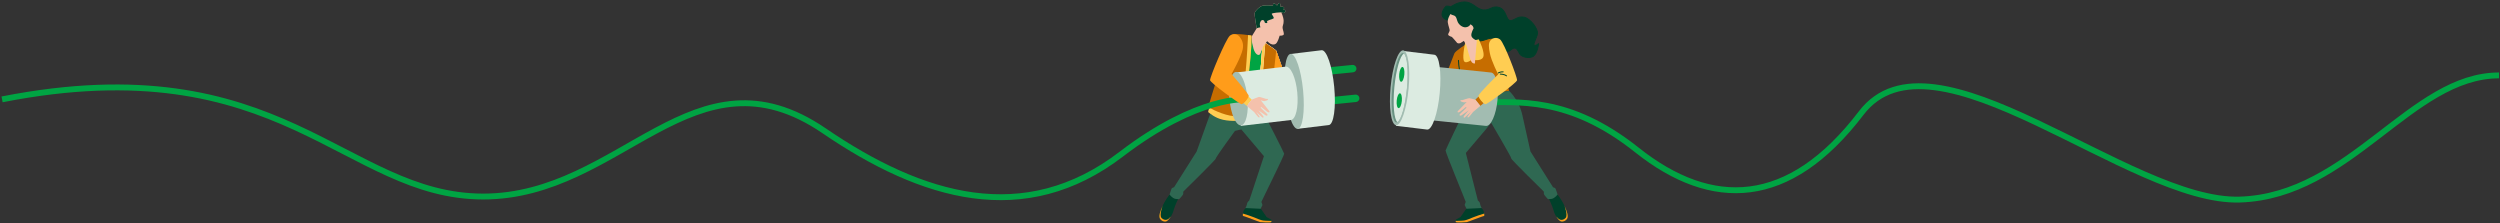 <?xml version="1.0" encoding="UTF-8"?>
<svg width="1278px" height="114px" viewBox="0 0 1278 114" version="1.1" xmlns="http://www.w3.org/2000/svg" xmlns:xlink="http://www.w3.org/1999/xlink">
    <rect x="0" y="0" width="1278" height="114" fill="#333333" stroke="none"/>
    <title>Group</title>
    <g id="Page-1" stroke="none" stroke-width="1" fill="none" fill-rule="evenodd">
        <g id="Group" transform="translate(357, -17)">
            <path d="M393.114,122.89 L389.602,127.972 L387.199,129.266 C387.199,129.266 386.923,130.189 387.292,130.559 C387.66,130.928 392.283,130.651 392.837,130.559 C393.391,130.466 401.156,127.417 401.618,127.417 C402.08,127.417 401.618,124.738 400.971,124.091 C400.324,123.444 399.4,122.428 399.4,122.428 L393.114,122.89 Z" id="Path" fill="#00402A" fill-rule="nonzero"></path>
            <path d="M391.451,129.724 C392.56,129.54 394.501,128.801 396.165,128.061 C397.339,127.539 400.176,126.648 401.739,126.17 C401.846,126.846 401.831,127.415 401.618,127.415 C401.156,127.415 393.392,130.464 392.837,130.556 C392.282,130.649 387.661,130.926 387.291,130.556 C387.146,130.375 387.077,130.144 387.1,129.913 L387.106,129.91 C387.106,129.91 390.341,129.911 391.451,129.724 Z" id="Path" fill="#FF9C1A" fill-rule="nonzero"></path>
            <path d="M438.497,115.59 C440.145,117.532 441.542,119.674 442.656,121.965 C444.227,125.383 444.782,127.416 444.227,128.617 C443.673,129.819 442.009,130.558 440.9,130.188 C439.791,129.819 437.757,126.954 437.204,124.644 C436.652,122.334 434.338,117.622 434.338,117.622 L438.497,115.59 Z" id="Path" fill="#00402A" fill-rule="nonzero"></path>
            <path d="M444.227,128.617 C443.672,129.819 442.009,130.557 440.899,130.188 C440.268,129.977 439.337,128.958 438.551,127.692 C439.008,128.157 439.501,128.646 439.791,128.894 C440.438,129.449 441.917,129.819 443.303,128.433 C444.69,127.046 442.656,121.965 442.656,121.965 C444.227,125.383 444.782,127.416 444.227,128.617 Z" id="Path" fill="#FF9C1A" fill-rule="nonzero"></path>
            <path d="M370.787,52.478 C370.787,52.478 370.111,48.355 369.996,48.07 C369.881,47.785 367.26,45.434 367.26,45.434 C367.26,45.434 367.012,44.571 366.576,44.775 C366.14,44.979 366.625,46.506 366.783,46.867 C366.941,47.227 367.504,48.103 367.504,48.103 L360.856,47.136 C360.856,47.136 360.441,47.378 360.535,47.624 C360.629,47.87 361.295,48.239 361.399,48.33 C361.502,48.421 365.094,49.757 365.094,49.757 L364.746,50.11 L360.363,48.882 C360.363,48.882 359.871,48.815 359.727,48.999 C359.583,49.183 359.747,49.641 359.931,49.785 C360.115,49.93 364.266,51.795 364.266,51.795 C364.266,51.795 360.121,50.981 359.941,51.187 C359.76,51.393 359.658,51.653 359.983,51.866 C360.308,52.08 364.075,53.112 364.075,53.112 L360.923,52.88 C360.876,52.963 360.852,53.058 360.855,53.154 C360.857,53.249 360.886,53.343 360.937,53.424 C361.111,53.725 364.567,54.134 364.567,54.134 L369.152,55.798 L370.787,52.478 Z" id="Path" stroke="#00402A" stroke-width="0.5" fill="#FFFFFF" fill-rule="nonzero" stroke-linecap="round" stroke-linejoin="round"></path>
            <path d="M367.504,48.103 C367.504,48.103 367.066,50.218 367.358,50.874 C367.65,51.531 368.817,51.895 368.817,51.895" id="Path" fill="#FFFFFF" fill-rule="nonzero"></path>
            <path d="M367.504,48.103 C367.504,48.103 367.066,50.218 367.358,50.874 C367.65,51.531 368.817,51.895 368.817,51.895" id="Path" stroke="#00402A" stroke-width="0.5" stroke-linecap="round" stroke-linejoin="round"></path>
            <path d="M370.787,52.477 L369.15,55.797 C369.222,55.992 369.36,56.155 369.54,56.257 C369.884,56.499 370.916,57.267 370.971,57.022 C371.51,54.646 372.531,52.857 372.531,52.651 C372.531,52.444 371.553,51.722 370.787,52.477 Z" id="Path" stroke="#00402A" stroke-width="0.5" fill="#FFFFFF" fill-rule="nonzero" stroke-linecap="round" stroke-linejoin="round"></path>
            <path d="M392.895,39.309 C392.895,39.309 386.968,42.965 386.457,44.355 C385.945,45.744 382.044,55.786 382.044,55.786 C382.044,55.786 374.694,53.272 373.816,52.833 C372.938,52.394 372.607,52.198 372.348,52.468 C371.914,52.916 370.166,56.291 370.971,57.022 C371.775,57.753 383.823,64.978 384.628,64.832 C385.432,64.686 389.895,56.788 389.895,56.788 L395.574,66.391 L414.476,63.443 C414.476,63.443 408.185,40.918 407.599,39.311 C407.014,37.703 407.014,36.751 405.843,36.312 C404.673,35.873 392.895,39.309 392.895,39.309 Z" id="Path" fill="#C66D00" fill-rule="nonzero"></path>
            <path d="M388.564,47.865 C388.564,47.865 388.725,52.197 389.474,53.962" id="Path" stroke="#00402A" stroke-width="0.5" stroke-linecap="round" stroke-linejoin="round"></path>
            <path d="M421.233,75.866 L425.372,94.432 L436.926,112.726 C436.926,112.726 438.035,113.002 438.22,113.465 C438.405,113.928 439.237,116.422 439.237,116.422 C439.237,116.422 437.851,118.362 436.279,118.639 C434.708,118.917 434.246,118.732 434.246,118.732 C434.246,118.732 432.767,117.161 432.397,116.515 C432.028,115.868 432.397,115.128 432.121,114.852 C431.845,114.575 415.298,98.405 415.576,98.035 C415.853,97.666 405.26,79.722 405.26,79.722 L402.543,83.16 L392.332,95.191 L398.475,119.472 C398.475,119.472 399.584,120.396 399.584,121.043 C399.584,121.69 400.416,123.353 400.416,123.353 L392.652,123.722 L391.728,121.782 C391.957,121.275 392.142,120.75 392.283,120.211 C392.283,119.935 381.794,94.638 381.979,93.899 C382.164,93.159 390.064,76.785 390.064,76.785 L395.574,66.391 L414.476,63.443 C417.845,66.871 420.186,71.175 421.233,75.866 Z" id="Path" fill="#2F6852" fill-rule="nonzero"></path>
            <path d="M397.99,69.343 C419.149,69.343 444.907,65.925 479.864,93.722 C518.041,124.08 557.598,123.16 594.395,74.863 C631.192,26.567 731.464,120.86 788.04,119.02 C844.616,117.18 875.433,55.545 920.51,55.545" id="Path" stroke="#00A443" stroke-width="3"></path>
            <path d="M405.225,54.074 L377.743,51.246 L375.146,78.531 L402.629,81.36 C405.168,81.601 407.807,75.688 408.524,68.154 C409.241,60.619 407.764,54.316 405.225,54.074 Z" id="Path" fill="#A2BCB1" fill-rule="nonzero"></path>
            <path d="M376.218,44.975 L360.216,43.039 L356.576,81.3 L372.578,83.236 C375.117,83.478 377.99,75.108 378.995,64.542 C380,53.977 378.757,45.216 376.218,44.975 Z" id="Path" fill="#DCEBE1" fill-rule="nonzero"></path>
            <path d="M363.074,62.304 C364.079,51.738 362.836,42.977 360.297,42.736 C357.759,42.495 354.886,50.864 353.881,61.43 C352.875,71.995 354.118,80.756 356.657,80.998 C359.196,81.239 362.068,72.869 363.074,62.304 Z" id="Path" fill="#A2BCB1" fill-rule="nonzero"></path>
            <path d="M362.218,62.222 C363.149,52.436 362.229,44.343 360.163,44.147 C358.097,43.951 355.668,51.725 354.737,61.511 C353.806,71.297 354.726,79.39 356.791,79.586 C358.857,79.782 361.287,72.008 362.218,62.222 Z" id="Path" fill="#699282" fill-rule="nonzero"></path>
            <path d="M360.668,44.371 C358.74,45.441 356.649,52.685 355.801,61.599 C354.949,70.547 355.646,78.075 357.351,79.449 C359.279,78.379 361.37,71.136 362.218,62.222 C363.07,53.273 362.373,45.745 360.668,44.371 Z" id="Path" fill="#DCEBE1" fill-rule="nonzero"></path>
            <path d="M358.282,54.892 C358.082,56.987 358.507,58.741 359.23,58.81 C359.953,58.879 360.701,57.236 360.9,55.141 C361.099,53.046 360.675,51.291 359.952,51.223 C359.229,51.154 358.481,52.797 358.282,54.892 Z" id="Path" fill="#00A443" fill-rule="nonzero"></path>
            <path d="M359.616,68.612 C359.815,66.516 359.391,64.762 358.668,64.694 C357.945,64.625 357.197,66.267 356.998,68.363 C356.798,70.458 357.223,72.212 357.946,72.281 C358.669,72.35 359.417,70.707 359.616,68.612 Z" id="Path" fill="#00A443" fill-rule="nonzero"></path>
            <path d="M384.096,27.469 C383.818,27.469 381.104,27.121 380.339,25.243 C379.573,23.366 381.591,20.652 382.218,20.235 C382.844,19.819 384.653,20.514 384.653,20.514 C384.653,20.514 387.811,18.089 391.445,18.002 C395.972,17.895 397.704,21.749 401.253,22.096 C404.802,22.444 405.874,19.611 409.492,20.861 C413.11,22.112 412.832,27.191 414.919,27.469 C417.007,27.747 418.746,25.034 422.155,25.799 C425.565,26.564 429.322,31.99 428.974,34.146 C428.626,36.302 426.608,39.432 427.304,40.058 C428,40.684 429.531,39.293 429.531,39.293 C429.531,39.293 429.044,43.884 427.095,45.552 C425.147,47.22 420.833,46.248 419.859,44.509 C418.885,42.77 418.259,41.101 416.659,41.657 C415.059,42.214 414.919,43.744 412.693,43.118 C410.466,42.492 410.049,37.484 406.988,36.65 C403.926,35.815 401.073,38.666 397.942,37.763 C397.942,37.763 395.368,37.625 394.672,36.789 C393.976,35.953 395.368,33.45 393.559,33.033 C391.75,32.615 388.897,32.198 388.201,31.364 C387.506,30.529 387.923,27.608 386.601,26.982 C385.28,26.356 384.096,27.469 384.096,27.469 Z" id="Path" stroke="#00402A" stroke-width="0.5" fill="#00402A" fill-rule="nonzero" stroke-linecap="round" stroke-linejoin="round"></path>
            <path d="M391.997,38.756 C391.997,38.756 390.566,45.246 391.227,47.779 C391.887,50.312 395.41,47.449 395.41,47.449 C395.41,47.449 399.813,48.659 401.134,46.349 C402.454,44.038 398.932,37.105 398.932,37.105 L391.997,38.756 Z" id="Path" fill="#FFCD52" fill-rule="nonzero"></path>
            <path d="M384.444,24.197 C384.444,24.197 382.844,26.562 383.122,28.509 C383.401,30.457 384.235,31.987 384.027,32.822 C383.818,33.657 382.774,34.63 383.679,35.187 C384.151,35.494 384.667,35.729 385.21,35.882 C385.21,35.882 387.297,38.108 387.714,38.734 C388.132,39.359 389.176,39.22 389.593,39.012 C390.011,38.803 391.332,37.899 391.332,37.899 L392.654,40.264 C392.654,40.264 394.394,47.219 395.159,48.471 C395.924,49.723 396.968,49.445 396.968,49.445 L397.942,37.76 C397.942,37.76 395.368,36.717 395.159,35.256 C394.95,33.795 396.273,31.57 396.273,31.57 C396.266,31.264 396.195,30.963 396.063,30.687 C395.931,30.411 395.741,30.167 395.507,29.97 L394.742,29.413 C394.492,29.848 394.139,30.215 393.715,30.482 C393.29,30.749 392.806,30.907 392.306,30.944 C390.614,31.079 388.967,29.76 388.229,28.32 C387.635,27.162 387.676,25.331 386.184,24.892 C385.578,24.732 384.993,24.499 384.444,24.197 Z" id="Path" fill="#F4C1AC" fill-rule="nonzero"></path>
            <polygon id="Path" fill="#C66D00" fill-rule="nonzero" points="398.925 66.311 397.186 67.919 399.752 71.137 401.448 69.702"></polygon>
            <path d="M404.824,37.795 C405.371,37.056 406.189,36.562 407.099,36.422 C408.009,36.281 408.937,36.506 409.682,37.047 C409.756,37.102 409.83,37.162 409.904,37.226 C411.98,39.004 418.714,56.631 418.516,58.014 C418.318,59.397 403.395,70.265 402.407,70.265 C401.419,70.265 398.75,67.103 398.75,66.018 C398.75,64.934 408.869,55.013 408.869,55.013 C408.869,55.013 405.397,48.253 404.606,44.203 C404.025,41.22 403.832,39.097 404.824,37.795 Z" id="Path" fill="#FFCD52" fill-rule="nonzero"></path>
            <path d="M409.932,54.873 C409.932,54.873 411.982,54.873 413.122,55.784" id="Path" stroke="#00402A" stroke-width="0.5" stroke-linecap="round" stroke-linejoin="round"></path>
            <path d="M411.413,53.732 C411.413,53.732 409.932,53.618 408.906,54.301" id="Path" stroke="#00402A" stroke-width="0.5" stroke-linecap="round" stroke-linejoin="round"></path>
            <path d="M397.185,67.919 C397.185,67.919 394.433,67.212 394.128,67.169 C393.823,67.126 390.475,68.213 390.475,68.213 C390.475,68.213 389.605,67.995 389.561,68.474 C389.518,68.952 391.084,69.299 391.475,69.343 C391.923,69.32 392.365,69.236 392.791,69.094 L388.094,73.962 C388.094,73.962 388.094,74.441 388.355,74.484 C388.616,74.528 389.268,74.136 389.399,74.093 C389.529,74.049 392.487,71.615 392.487,71.615 L392.617,72.093 L389.355,75.266 C389.355,75.266 389.051,75.658 389.138,75.876 C389.225,76.093 389.703,76.18 389.921,76.093 C390.138,76.006 393.835,73.353 393.835,73.353 C393.835,73.353 391.051,76.528 391.138,76.788 C391.226,77.049 391.399,77.267 391.747,77.093 C392.096,76.919 394.879,74.18 394.879,74.18 L393.096,76.788 C393.145,76.871 393.215,76.939 393.299,76.984 C393.383,77.031 393.478,77.053 393.574,77.049 C393.922,77.049 396.01,74.267 396.01,74.267 L399.75,71.136 L397.185,67.919 Z" id="Path" fill="#F4C1AC" fill-rule="nonzero"></path>
            <path d="M286.991,122.89 L290.504,127.972 L292.907,129.266 C292.907,129.266 293.183,130.189 292.814,130.559 C292.445,130.928 287.823,130.651 287.269,130.559 C286.714,130.466 278.95,127.417 278.488,127.417 C278.026,127.417 278.488,124.738 279.135,124.091 C279.782,123.444 280.706,122.428 280.706,122.428 L286.991,122.89 Z" id="Path" fill="#00402A" fill-rule="nonzero"></path>
            <path d="M288.656,129.726 C287.547,129.542 285.606,128.803 283.942,128.063 C282.768,127.541 279.931,126.65 278.367,126.172 C278.261,126.848 278.276,127.416 278.489,127.416 C278.951,127.416 286.715,130.466 287.27,130.558 C287.824,130.651 292.446,130.928 292.815,130.558 C292.961,130.377 293.03,130.146 293.006,129.915 L293,129.912 C293,129.912 289.765,129.913 288.656,129.726 Z" id="Path" fill="#FF9C1A" fill-rule="nonzero"></path>
            <path d="M241.609,115.59 C239.961,117.533 238.564,119.674 237.451,121.965 C235.879,125.383 235.325,127.416 235.879,128.617 C236.434,129.819 238.098,130.558 239.207,130.188 C240.316,129.819 242.35,126.954 242.904,124.644 C243.458,122.334 245.771,117.622 245.771,117.622 L241.609,115.59 Z" id="Path" fill="#00402A" fill-rule="nonzero"></path>
            <path d="M235.877,128.617 C236.432,129.819 238.096,130.557 239.205,130.188 C239.836,129.977 240.767,128.958 241.553,127.692 C241.097,128.157 240.603,128.646 240.313,128.894 C239.666,129.449 238.188,129.819 236.801,128.433 C235.414,127.046 237.45,121.965 237.45,121.965 C235.877,125.383 235.323,127.416 235.877,128.617 Z" id="Path" fill="#FF9C1A" fill-rule="nonzero"></path>
            <path d="M262.034,74.105 L254.732,94.432 L243.178,112.726 C243.178,112.726 242.069,113.003 241.884,113.466 C241.699,113.928 240.867,116.422 240.867,116.422 C240.867,116.422 242.253,118.362 243.825,118.64 C245.396,118.917 245.858,118.732 245.858,118.732 C245.858,118.732 247.337,117.161 247.707,116.515 C248.077,115.868 247.707,115.129 247.983,114.852 C248.26,114.575 264.806,98.405 264.529,98.035 C264.251,97.666 274.327,83.899 274.327,83.899 L277.562,83.16 L289.115,96.834 L281.629,119.472 C281.629,119.472 280.52,120.396 280.52,121.043 C280.52,121.69 279.688,123.353 279.688,123.353 L287.452,123.723 L288.376,121.782 C288.148,121.275 287.963,120.75 287.823,120.211 C287.823,119.935 299.654,96.281 299.47,95.542 C299.285,94.803 290.041,76.785 290.041,76.785 L289.302,73.09 L263.791,69.209 L262.034,74.105 Z" id="Path" fill="#2F6852" fill-rule="nonzero"></path>
            <path d="M276.639,74.014 C276.639,74.014 277.193,74.477 281.815,74.477 C286.437,74.477 288.562,73.645 288.562,73.645 L290.133,40.752 L282.666,35.967 L276.639,74.014 Z" id="Path" stroke="#00402A" stroke-width="0.5" fill="#00A443" fill-rule="nonzero" stroke-linecap="round" stroke-linejoin="round"></path>
            <path d="M285.327,78.264 L285.234,79.465 C286.288,79.405 287.338,79.282 288.377,79.095 C289.764,78.819 291.52,77.525 291.52,77.525 L291.982,76.416 L285.327,78.264 Z" id="Path" stroke="#00402A" stroke-width="0.5" fill="#FFFFFF" fill-rule="nonzero" stroke-linecap="round" stroke-linejoin="round"></path>
            <path d="M288.376,40.382 L285.326,78.264 C286.159,78.314 286.995,78.283 287.822,78.172 C288.931,77.987 291.981,76.416 291.981,76.416 L293.48,60.179 C293.48,60.179 297.463,66.193 298.295,66.378 C299.127,66.562 311.718,56.435 311.718,55.512 C311.718,54.589 310.886,52.186 309.592,51.908 C308.298,51.631 300.265,56.751 300.265,56.751 C300.265,56.751 295.586,43.245 295.401,42.876 C295.217,42.508 288.746,38.164 288.746,38.164 L288.376,40.382 Z" id="Path" fill="#FFFFFF" fill-rule="nonzero"></path>
            <path d="M288.376,40.382 L285.326,78.264 C286.159,78.314 286.995,78.283 287.822,78.172 C288.931,77.987 291.981,76.416 291.981,76.416 L293.48,60.179 C293.48,60.179 297.463,66.193 298.295,66.378 C299.127,66.562 311.718,56.435 311.718,55.512 C311.718,54.589 310.886,52.186 309.592,51.908 C308.298,51.631 300.265,56.751 300.265,56.751 C300.265,56.751 295.586,43.245 295.401,42.876 C295.217,42.508 288.746,38.164 288.746,38.164 L288.376,40.382 Z" id="Path" fill="#FFFFFF" fill-rule="nonzero"></path>
            <path d="M285.327,78.264 L285.234,79.465 C286.288,79.405 287.338,79.282 288.377,79.095 C289.764,78.819 291.52,77.525 291.52,77.525 L291.982,76.416 L285.327,78.264 Z" id="Path" fill="#FFFFFF" fill-rule="nonzero"></path>
            <path d="M288.376,40.382 L285.326,78.264 C286.159,78.314 286.995,78.283 287.822,78.172 C288.931,77.987 291.981,76.416 291.981,76.416 L293.48,60.179 C293.48,60.179 297.463,66.193 298.295,66.378 C299.127,66.562 311.718,56.435 311.718,55.512 C311.718,54.589 310.886,52.186 309.592,51.908 C308.298,51.631 300.265,56.751 300.265,56.751 C300.265,56.751 295.586,43.245 295.401,42.876 C295.217,42.508 288.746,38.164 288.746,38.164 L288.376,40.382 Z" id="Path" fill="#C66D00" fill-rule="nonzero"></path>
            <path d="M289.826,38.895 C289.181,38.458 288.746,38.166 288.746,38.166 L288.376,40.383 L285.326,78.266 C285.326,78.266 285.882,78.303 286.569,78.283 L289.826,38.895 Z" id="Path" fill="#FFFFFF" fill-rule="nonzero"></path>
            <path d="M298.297,66.375 C299.129,66.559 311.72,56.432 311.72,55.509 C311.72,54.586 310.888,52.183 309.594,51.905 C308.3,51.628 300.266,56.748 300.266,56.748 C300.266,56.748 295.587,43.244 295.403,42.875 L293.482,60.178 C293.482,60.178 297.465,66.192 298.297,66.375 Z" id="Path" fill="#FF9C1A" fill-rule="nonzero"></path>
            <path d="M289.826,38.894 C289.181,38.456 288.746,38.164 288.746,38.164 L288.376,40.382 L285.326,78.264 C285.326,78.264 285.882,78.301 286.569,78.281 L289.826,38.894 Z" id="Path" fill="#FFCD52" fill-rule="nonzero"></path>
            <path d="M297.981,23.286 C297.981,23.286 299.128,25.646 299.196,27.601 C299.264,29.556 298.521,30.097 298.656,31.311 C298.791,32.525 299.736,34.413 299.061,34.886 C298.386,35.358 297.172,35.223 297.172,35.223 C297.172,35.223 296.227,38.73 295.148,39.404 C294.068,40.079 292.719,39.674 291.976,39.068 C291.234,38.461 290.762,38.056 290.762,38.056 L288.603,40.956 C288.603,40.956 287.523,44.665 286.781,45.002 C286.039,45.34 284.689,44.733 283.811,41.967 C283.238,40.008 282.853,37.998 282.664,35.965 L285.43,31.445 C285.43,31.445 284.149,24.702 284.419,23.556 C284.688,22.409 287.253,20.048 288.736,19.846 C290.219,19.643 293.797,19.846 293.797,19.846 C293.797,19.846 293.526,18.699 294.404,18.834 C294.989,18.976 295.496,19.338 295.82,19.846 C295.82,19.846 296.697,18.024 297.236,18.632 C297.775,19.239 297.371,20.588 297.371,20.588 C297.371,20.588 298.45,20.116 299.193,20.657 C299.935,21.198 298.922,21.736 298.922,21.736 C298.922,21.736 300.475,22.006 300.002,23.085 C299.53,24.164 297.981,23.286 297.981,23.286 Z" id="Path" fill="#F4C1AC" fill-rule="nonzero"></path>
            <path d="M298.925,21.738 C298.925,21.738 299.938,21.198 299.196,20.659 C298.453,20.119 297.374,20.589 297.374,20.589 C297.374,20.589 297.778,19.241 297.239,18.634 C296.699,18.027 295.823,19.848 295.823,19.848 C295.499,19.34 294.992,18.977 294.407,18.836 C293.529,18.701 293.8,19.848 293.8,19.848 C293.8,19.848 290.223,19.645 288.739,19.848 C287.255,20.05 284.691,22.41 284.422,23.557 C284.153,24.704 285.434,31.449 285.434,31.449 C286.037,31.199 286.674,31.04 287.323,30.977 L287.121,30.235 C287.01,29.825 286.989,29.395 287.059,28.977 C287.129,28.558 287.288,28.159 287.526,27.807 C288.065,26.93 289.212,27.199 289.347,27.874 C289.482,28.549 289.685,28.818 290.359,28.818 C291.034,28.818 290.899,28.279 290.697,27.941 C290.494,27.604 293.058,26.862 293.868,26.526 C294.677,26.189 293.395,24.84 293.126,24.165 C292.856,23.491 297.984,23.288 297.984,23.288 C297.984,23.288 299.536,24.165 300.008,23.086 C300.48,22.007 298.925,21.738 298.925,21.738 Z" id="Path" fill="#00402A" fill-rule="nonzero"></path>
            <path d="M261.613,71.418 C261.613,71.418 260.131,74.085 260.823,74.481 C261.514,74.876 263.886,77.247 268.235,78.235 C272.583,79.223 278.414,78.63 278.414,78.63 L278.908,76.455 L261.613,71.418 Z" id="Path" fill="#FFCD52" fill-rule="nonzero"></path>
            <path d="M282.762,35.161 C282.762,35.161 274.46,33.877 273.076,34.667 C271.693,35.458 260.822,70.529 260.822,71.419 C260.822,72.308 268.926,76.062 273.67,76.358 C278.413,76.655 278.908,76.457 278.908,76.457 C278.908,76.457 281.675,52.746 282.268,46.325 C282.622,42.614 282.787,38.888 282.762,35.161 Z" id="Path" fill="#C66D00" fill-rule="nonzero"></path>
            <path d="M282.763,35.162 C282.763,35.162 282.05,35.052 281.01,34.916 C280.865,38.164 280.467,46.098 279.688,54.795 C278.972,62.798 277.661,71.855 276.947,76.511 C278.67,76.551 278.908,76.456 278.908,76.456 C278.908,76.456 281.675,52.745 282.268,46.324 C282.622,42.614 282.787,38.889 282.763,35.162 Z" id="Path" fill="#FFCD52" fill-rule="nonzero"></path>
            <polygon id="Path" stroke="#00402A" stroke-width="0.5" fill="#FFFFFF" fill-rule="nonzero" stroke-linecap="round" stroke-linejoin="round" points="309.594 51.907 310.917 51.5 312.554 54.819 311.136 55.948"></polygon>
            <path d="M310.916,51.5 C310.916,51.5 311.592,47.377 311.707,47.092 C311.822,46.806 314.443,44.456 314.443,44.456 C314.443,44.456 314.692,43.593 315.127,43.797 C315.563,44.001 315.078,45.528 314.92,45.888 C314.761,46.248 314.199,47.124 314.199,47.124 L320.847,46.158 C320.847,46.158 321.261,46.399 321.168,46.645 C321.074,46.891 320.408,47.26 320.304,47.351 C320.2,47.443 316.609,48.778 316.609,48.778 L316.957,49.131 L321.34,47.903 C321.34,47.903 321.831,47.836 321.976,48.02 C322.121,48.205 321.956,48.662 321.771,48.806 C321.587,48.95 317.437,50.817 317.437,50.817 C317.437,50.817 321.582,50.002 321.762,50.208 C321.943,50.414 322.045,50.674 321.72,50.887 C321.395,51.101 317.628,52.134 317.628,52.134 L320.78,51.901 C320.827,51.984 320.851,52.079 320.848,52.175 C320.845,52.271 320.817,52.364 320.766,52.445 C320.591,52.746 317.136,53.155 317.136,53.155 L312.551,54.819 L310.916,51.5 Z" id="Path" stroke="#00402A" stroke-width="0.5" fill="#FFFFFF" fill-rule="nonzero" stroke-linecap="round" stroke-linejoin="round"></path>
            <path d="M314.198,47.125 C314.198,47.125 314.635,49.24 314.344,49.896 C314.052,50.553 312.885,50.917 312.885,50.917" id="Path" fill="#FFFFFF" fill-rule="nonzero"></path>
            <path d="M314.198,47.125 C314.198,47.125 314.635,49.24 314.344,49.896 C314.052,50.553 312.885,50.917 312.885,50.917" id="Path" stroke="#00402A" stroke-width="0.5" stroke-linecap="round" stroke-linejoin="round"></path>
            <path d="M321.376,55.298 C320.89,55.297 320.422,55.109 320.069,54.773 C319.717,54.438 319.507,53.979 319.483,53.493 C319.459,53.007 319.622,52.53 319.94,52.161 C320.257,51.792 320.704,51.559 321.189,51.51 L334.337,50.185 C334.838,50.135 335.339,50.286 335.729,50.604 C336.119,50.923 336.366,51.384 336.417,51.885 C336.467,52.386 336.316,52.886 335.997,53.276 C335.679,53.666 335.218,53.914 334.717,53.964 L321.569,55.288 C321.505,55.295 321.441,55.298 321.376,55.298 Z" id="Path" fill="#00A443" fill-rule="nonzero"></path>
            <path d="M322.906,70.48 C322.418,70.48 321.949,70.292 321.596,69.957 C321.243,69.621 321.032,69.162 321.008,68.675 C320.984,68.188 321.148,67.711 321.466,67.342 C321.784,66.972 322.232,66.74 322.717,66.691 L335.865,65.367 C336.363,65.323 336.858,65.477 337.243,65.796 C337.628,66.114 337.872,66.571 337.922,67.068 C337.972,67.565 337.824,68.062 337.51,68.451 C337.196,68.839 336.742,69.089 336.245,69.145 L323.1,70.47 C323.035,70.476 322.97,70.48 322.906,70.48 Z" id="Path" fill="#00A443" fill-rule="nonzero"></path>
            <path d="M325.043,61.367 C324.038,50.802 321.165,42.432 318.627,42.673 L302.625,44.609 L306.265,82.87 L322.267,80.934 C324.806,80.695 326.049,71.932 325.043,61.367 Z" id="Path" fill="#DCEBE1" fill-rule="nonzero"></path>
            <path d="M306.376,82.877 C308.914,82.636 310.156,73.861 309.149,63.277 C308.142,52.694 305.268,44.31 302.729,44.551 C300.191,44.793 298.949,53.568 299.956,64.151 C300.963,74.735 303.837,83.119 306.376,82.877 Z" id="Path" fill="#A2BCB1" fill-rule="nonzero"></path>
            <path d="M306.166,64.272 C305.449,56.737 302.81,50.824 300.272,51.066 L274.719,54.076 L277.315,81.362 L302.866,78.35 C305.407,78.11 306.882,71.806 306.166,64.272 Z" id="Path" fill="#DCEBE1" fill-rule="nonzero"></path>
            <path d="M277.407,81.073 C279.946,80.831 281.422,74.524 280.703,66.985 C279.984,59.447 277.342,53.532 274.802,53.774 C272.262,54.017 270.786,60.324 271.506,67.862 C272.225,75.401 274.867,81.316 277.407,81.073 Z" id="Path" fill="#A2BCB1" fill-rule="nonzero"></path>
            <path d="M280.069,67.795 C280.069,67.795 255.691,65.604 216.134,95.853 C166.78,133.595 114.49,118.13 64.346,83.894 C-2.349,38.358 -39.16,117.471 -109.98,117.471 C-180.801,117.471 -213.04,39.735 -355.947,67.794" id="Path" stroke="#00A443" stroke-width="3"></path>
            <polygon id="Path" fill="#FFCD52" fill-rule="nonzero" points="281.179 66.311 282.918 67.919 280.352 71.137 278.656 69.702"></polygon>
            <path d="M276.748,35.86 C276.201,35.12 275.383,34.626 274.474,34.486 C273.564,34.346 272.635,34.571 271.89,35.111 C271.817,35.167 271.742,35.227 271.668,35.29 C269.593,37.069 261.39,56.63 261.587,58.013 C261.785,59.396 276.709,70.264 277.697,70.264 C278.685,70.264 281.354,67.102 281.354,66.017 C281.354,64.933 272.558,54.853 272.558,54.853 C272.558,54.853 277.499,46.159 278.291,42.109 C278.872,39.126 277.741,37.162 276.748,35.86 Z" id="Path" fill="#FF9C1A" fill-rule="nonzero"></path>
            <path d="M282.92,67.918 C282.92,67.918 286.312,66.572 286.617,66.527 C286.921,66.482 290.27,67.57 290.27,67.57 C290.27,67.57 291.14,67.353 291.183,67.831 C291.227,68.31 289.661,68.657 289.27,68.7 C288.879,68.744 287.487,68.222 287.487,68.222 L292.011,73.961 C292.011,73.961 292.011,74.44 291.75,74.483 C291.489,74.527 290.837,74.135 290.706,74.092 C290.576,74.048 287.618,71.614 287.618,71.614 L287.488,72.092 L290.75,75.265 C290.75,75.265 291.054,75.657 290.967,75.874 C290.88,76.092 290.402,76.179 290.184,76.092 C289.967,76.005 286.27,73.353 286.27,73.353 C286.27,73.353 289.053,76.527 288.966,76.787 C288.879,77.048 288.705,77.266 288.357,77.092 C288.009,76.918 285.226,74.179 285.226,74.179 L287.009,76.787 C286.96,76.87 286.89,76.938 286.806,76.984 C286.722,77.029 286.627,77.052 286.531,77.048 C286.183,77.048 284.095,74.266 284.095,74.266 L280.354,71.137 L282.92,67.918 Z" id="Path" fill="#F4C1AC" fill-rule="nonzero"></path>
        </g>
    </g>
</svg>